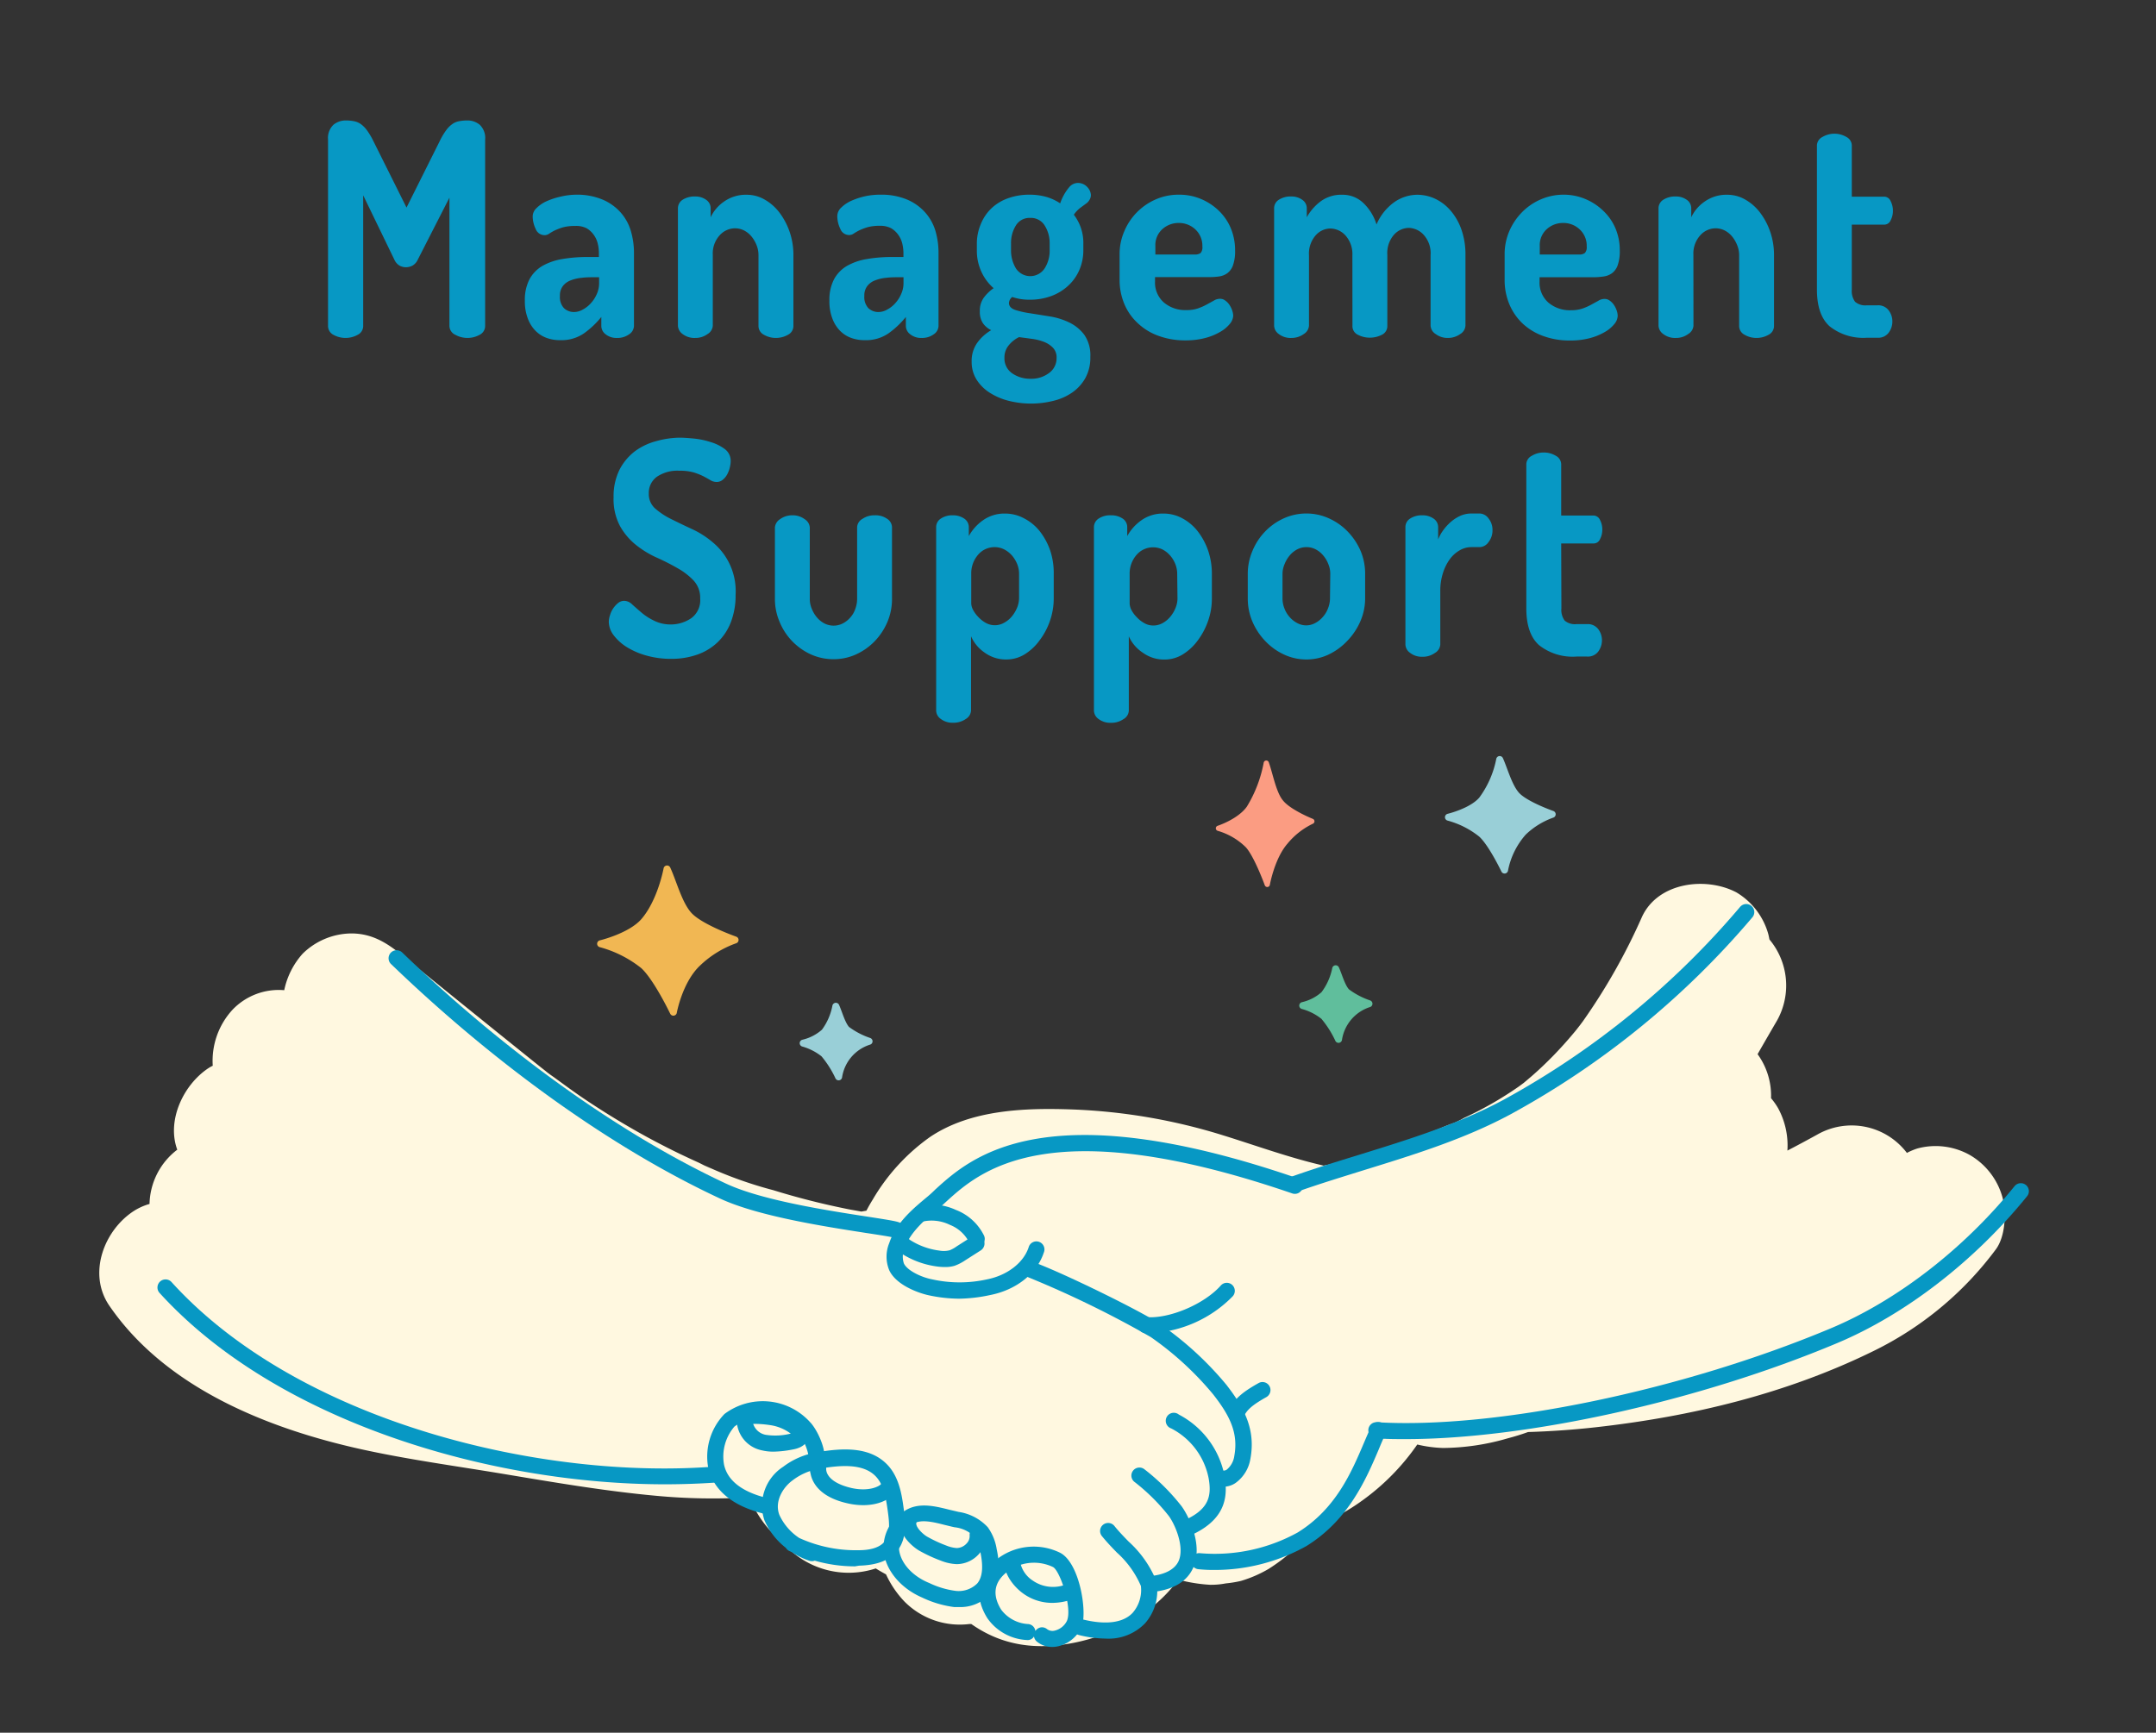 <svg xmlns="http://www.w3.org/2000/svg" viewBox="0 0 311 250"><rect x="0" y="0" width="311" height="250" fill="#333333" stroke="none"/><defs><style>.cls-1{fill:#0798c4;}.cls-2{fill:#fff8e0;}.cls-3{fill:#99cfd7;stroke:#99cfd7;}.cls-3,.cls-4,.cls-5,.cls-6{stroke-linecap:round;stroke-linejoin:round;}.cls-3,.cls-4,.cls-5{stroke-width:1.01px;}.cls-4{fill:#60be9c;stroke:#60be9c;}.cls-5{fill:#f1b753;stroke:#f1b753;}.cls-6{fill:#fb9c82;stroke:#fb9c82;stroke-width:0.76px;}</style></defs><g id="レイヤー_1" data-name="レイヤー 1"><path class="cls-1" d="M60.27,37.45a1.9,1.9,0,0,1-.78.88,2.14,2.14,0,0,1-.94.23,2,2,0,0,1-.91-.23,1.92,1.92,0,0,1-.76-.88l-4.49-9.27V47a1.42,1.42,0,0,1-.8,1.31,3.61,3.61,0,0,1-3.49,0A1.43,1.43,0,0,1,47.32,47V20.16A2.64,2.64,0,0,1,48.1,18a2.78,2.78,0,0,1,1.76-.62,6,6,0,0,1,1.21.11,2.46,2.46,0,0,1,1,.43,4,4,0,0,1,.88.9,10.16,10.16,0,0,1,.9,1.52l4.79,9.61,4.8-9.61a9.38,9.38,0,0,1,.9-1.52,3.78,3.78,0,0,1,.88-.9,2.35,2.35,0,0,1,1-.43,6.31,6.31,0,0,1,1.23-.11,2.75,2.75,0,0,1,1.75.62,2.64,2.64,0,0,1,.78,2.17V47a1.42,1.42,0,0,1-.8,1.31,3.61,3.61,0,0,1-3.49,0A1.43,1.43,0,0,1,64.83,47V28.52Z"/><path class="cls-1" d="M83.07,28.09a9.54,9.54,0,0,1,3.86.71,7.29,7.29,0,0,1,2.61,1.87A7,7,0,0,1,91,33.33a11.17,11.17,0,0,1,.45,3.13V47a1.5,1.5,0,0,1-.71,1.24,2.84,2.84,0,0,1-1.75.52,2.48,2.48,0,0,1-1.62-.52A1.52,1.52,0,0,1,86.74,47V45.73a12.6,12.6,0,0,1-2.48,2.35,5.71,5.71,0,0,1-3.45,1,5.55,5.55,0,0,1-2-.34,4.29,4.29,0,0,1-1.6-1.05,5,5,0,0,1-1.09-1.78,6.92,6.92,0,0,1-.41-2.53,6.43,6.43,0,0,1,.66-3.07,5,5,0,0,1,1.85-1.93,8.59,8.59,0,0,1,2.87-1,21.08,21.08,0,0,1,3.7-.3h1.6v-.56a5.62,5.62,0,0,0-.17-1.39,3.61,3.61,0,0,0-.59-1.27,3.35,3.35,0,0,0-1-.92A3.29,3.29,0,0,0,83,32.6a6.57,6.57,0,0,0-1.83.21,9.06,9.06,0,0,0-1.17.45,8.23,8.23,0,0,0-.78.45,1.11,1.11,0,0,1-.66.22,1.37,1.37,0,0,1-1.29-.9,4.21,4.21,0,0,1-.43-1.85A1.68,1.68,0,0,1,77.42,30a4.83,4.83,0,0,1,1.5-1,10.65,10.65,0,0,1,2-.64A10,10,0,0,1,83.07,28.09ZM86.42,40h-.58c-.65,0-1.28,0-1.89.08a5.84,5.84,0,0,0-1.62.37,2.55,2.55,0,0,0-1.13.81,2.23,2.23,0,0,0-.43,1.44,2.33,2.33,0,0,0,.58,1.76,2.09,2.09,0,0,0,1.49.56,2.59,2.59,0,0,0,1.22-.35,4.25,4.25,0,0,0,1.17-.92,4.75,4.75,0,0,0,.86-1.33,3.75,3.75,0,0,0,.33-1.52Z"/><path class="cls-1" d="M102.82,47a1.52,1.52,0,0,1-.76,1.2,2.92,2.92,0,0,1-1.77.56,2.81,2.81,0,0,1-1.82-.56,1.57,1.57,0,0,1-.68-1.2V30.07a1.47,1.47,0,0,1,.68-1.25,3.19,3.19,0,0,1,1.82-.47,2.64,2.64,0,0,1,1.56.47,1.47,1.47,0,0,1,.66,1.25v1.28a5.71,5.71,0,0,1,1.91-2.25,5.45,5.45,0,0,1,3.32-1,5.14,5.14,0,0,1,2.55.69,7,7,0,0,1,2.15,1.89,10.07,10.07,0,0,1,1.46,2.76,10.31,10.31,0,0,1,.55,3.37V47a1.43,1.43,0,0,1-.8,1.31,3.53,3.53,0,0,1-1.74.45,3.43,3.43,0,0,1-1.7-.45,1.43,1.43,0,0,1-.8-1.31V36.8a3.8,3.8,0,0,0-.27-1.41,4.69,4.69,0,0,0-.72-1.25,3.48,3.48,0,0,0-1.07-.88,2.93,2.93,0,0,0-1.33-.32,3,3,0,0,0-2.2,1,3.88,3.88,0,0,0-1,2.83Z"/><path class="cls-1" d="M127,28.09a9.54,9.54,0,0,1,3.86.71,7.29,7.29,0,0,1,2.61,1.87,7,7,0,0,1,1.47,2.66,11.17,11.17,0,0,1,.44,3.13V47a1.49,1.49,0,0,1-.7,1.24,2.84,2.84,0,0,1-1.75.52,2.48,2.48,0,0,1-1.62-.52,1.52,1.52,0,0,1-.64-1.24V45.73a12.6,12.6,0,0,1-2.48,2.35,5.71,5.71,0,0,1-3.45,1,5.55,5.55,0,0,1-2-.34,4.29,4.29,0,0,1-1.6-1.05,5,5,0,0,1-1.09-1.78,6.92,6.92,0,0,1-.41-2.53,6.43,6.43,0,0,1,.66-3.07,5,5,0,0,1,1.85-1.93,8.59,8.59,0,0,1,2.87-1,21.08,21.08,0,0,1,3.7-.3h1.6v-.56a6.14,6.14,0,0,0-.17-1.39,3.61,3.61,0,0,0-.59-1.27,3.35,3.35,0,0,0-1-.92,3.29,3.29,0,0,0-1.62-.36,6.57,6.57,0,0,0-1.83.21,9.06,9.06,0,0,0-1.17.45,8.23,8.23,0,0,0-.78.45,1.11,1.11,0,0,1-.66.22,1.36,1.36,0,0,1-1.29-.9,4.21,4.21,0,0,1-.43-1.85,1.71,1.71,0,0,1,.58-1.22,5,5,0,0,1,1.51-1,10.65,10.65,0,0,1,2-.64A10,10,0,0,1,127,28.09ZM130.33,40h-.58c-.65,0-1.28,0-1.89.08a5.84,5.84,0,0,0-1.62.37,2.55,2.55,0,0,0-1.13.81,2.23,2.23,0,0,0-.43,1.44,2.33,2.33,0,0,0,.58,1.76,2.09,2.09,0,0,0,1.49.56,2.56,2.56,0,0,0,1.22-.35,4.25,4.25,0,0,0,1.17-.92A4.75,4.75,0,0,0,130,42.4a3.75,3.75,0,0,0,.33-1.52Z"/><path class="cls-1" d="M148.55,43.24a7.53,7.53,0,0,1-2.54-.39,1.21,1.21,0,0,0-.47.86c0,.46.3.79.88,1a12.85,12.85,0,0,0,2.17.49l2.82.45a10.17,10.17,0,0,1,2.83.88,5.92,5.92,0,0,1,2.17,1.78,5.17,5.17,0,0,1,.87,3.17,6.09,6.09,0,0,1-.72,3.07,6.29,6.29,0,0,1-1.89,2.08,8.05,8.05,0,0,1-2.71,1.2,13.24,13.24,0,0,1-6.46,0,9.25,9.25,0,0,1-2.75-1.18,6.09,6.09,0,0,1-1.89-1.89,4.78,4.78,0,0,1-.7-2.57,4.51,4.51,0,0,1,.82-2.75,6.49,6.49,0,0,1,2-1.8,3.14,3.14,0,0,1-1.19-1,2.93,2.93,0,0,1-.45-1.71,3.19,3.19,0,0,1,.55-1.95,6,6,0,0,1,1.44-1.4,7,7,0,0,1-1.77-2.38,7.22,7.22,0,0,1-.65-3.07v-.9a7.2,7.2,0,0,1,.55-2.85A6.54,6.54,0,0,1,143,30.07a6.76,6.76,0,0,1,2.4-1.46,9,9,0,0,1,3.12-.52,8.94,8.94,0,0,1,2.41.32,7.26,7.26,0,0,1,2,.93A7.21,7.21,0,0,1,154.24,27a1.65,1.65,0,0,1,1.13-.6,1.82,1.82,0,0,1,1.48.6,1.78,1.78,0,0,1,.51,1.12,1.3,1.3,0,0,1-.18.68,1.69,1.69,0,0,1-.44.52l-.9.66a4.35,4.35,0,0,0-.94,1,6.64,6.64,0,0,1,1.37,4.2v.9a7.12,7.12,0,0,1-.57,2.86,6.6,6.6,0,0,1-1.6,2.27,7.31,7.31,0,0,1-2.45,1.5A8.7,8.7,0,0,1,148.55,43.24Zm3.86,8.41a2,2,0,0,0-.49-1.44,3.56,3.56,0,0,0-1.27-.86,7.43,7.43,0,0,0-1.73-.45L147,48.64a4.36,4.36,0,0,0-1.53,1.23,2.72,2.72,0,0,0-.58,1.73A2.61,2.61,0,0,0,146,53.86a4.53,4.53,0,0,0,2.67.79,4.22,4.22,0,0,0,2.64-.82A2.61,2.61,0,0,0,152.41,51.65Zm-1-16.48a4.7,4.7,0,0,0-.72-2.64,2.33,2.33,0,0,0-2.08-1.09,2.29,2.29,0,0,0-2.07,1.09,4.77,4.77,0,0,0-.7,2.64V36a5,5,0,0,0,.72,2.75,2.48,2.48,0,0,0,4.11,0,4.7,4.7,0,0,0,.74-2.75Z"/><path class="cls-1" d="M170.13,28.09a8,8,0,0,1,3.06.6,8.35,8.35,0,0,1,2.57,1.66,7.61,7.61,0,0,1,1.76,2.53,8.27,8.27,0,0,1,.64,3.28,6.06,6.06,0,0,1-.31,2.14,2.44,2.44,0,0,1-.84,1.14,2.7,2.7,0,0,1-1.17.45,9.5,9.5,0,0,1-1.31.09h-7.92v.64a3.82,3.82,0,0,0,1.25,3,4.77,4.77,0,0,0,3.32,1.12,4.84,4.84,0,0,0,1.67-.26,8.64,8.64,0,0,0,1.25-.56l1-.55a1.67,1.67,0,0,1,.87-.26,1.22,1.22,0,0,1,.78.26,2.33,2.33,0,0,1,.61.64,3.35,3.35,0,0,1,.39.81,2.56,2.56,0,0,1,.14.73,2,2,0,0,1-.49,1.18A4.84,4.84,0,0,1,176,47.89a8.46,8.46,0,0,1-2.16.88,10.82,10.82,0,0,1-2.83.34,11.06,11.06,0,0,1-3.8-.62,8.48,8.48,0,0,1-3-1.78,7.9,7.9,0,0,1-2-2.79,8.93,8.93,0,0,1-.71-3.6V36.67a8.23,8.23,0,0,1,.67-3.28,8.64,8.64,0,0,1,4.52-4.61A8.21,8.21,0,0,1,170.13,28.09Zm2.18,8.63a1.35,1.35,0,0,0,.88-.22,1.24,1.24,0,0,0,.25-.94,3.22,3.22,0,0,0-1-2.45,3.44,3.44,0,0,0-2.42-.94,3.48,3.48,0,0,0-2.36.9,3.09,3.09,0,0,0-1,2.45v1.2Z"/><path class="cls-1" d="M195.08,36.8a4,4,0,0,0-1-2.83,3,3,0,0,0-2.22-1,2.87,2.87,0,0,0-2.09,1,4,4,0,0,0-.95,2.87V47a1.55,1.55,0,0,1-.76,1.2,3,3,0,0,1-1.78.56,2.78,2.78,0,0,1-1.81-.56,1.54,1.54,0,0,1-.68-1.2V30.07a1.44,1.44,0,0,1,.68-1.25,3.15,3.15,0,0,1,1.81-.47,2.64,2.64,0,0,1,1.56.47,1.47,1.47,0,0,1,.66,1.25v1.28a7.29,7.29,0,0,1,1.94-2.25,5,5,0,0,1,3.21-1,4.3,4.3,0,0,1,3,1.18,7.14,7.14,0,0,1,1.91,3.11,7.61,7.61,0,0,1,2.59-3.24,5.86,5.86,0,0,1,3.3-1.05,6.13,6.13,0,0,1,2.57.58,6.66,6.66,0,0,1,2.22,1.7,8.47,8.47,0,0,1,1.56,2.72,10.82,10.82,0,0,1,.59,3.71V47a1.52,1.52,0,0,1-.76,1.2,3,3,0,0,1-1.78.56,2.84,2.84,0,0,1-1.75-.56,1.52,1.52,0,0,1-.74-1.2V36.8a3.93,3.93,0,0,0-1-2.92,3,3,0,0,0-2.16-1,2.94,2.94,0,0,0-2.13,1,4,4,0,0,0-.95,2.88V47a1.38,1.38,0,0,1-.8,1.31,3.78,3.78,0,0,1-1.74.41,3.67,3.67,0,0,1-1.69-.41,1.36,1.36,0,0,1-.8-1.31Z"/><path class="cls-1" d="M225.56,28.09a8,8,0,0,1,3.06.6,8.28,8.28,0,0,1,2.58,1.66A7.59,7.59,0,0,1,233,32.88a8.1,8.1,0,0,1,.65,3.28,6.06,6.06,0,0,1-.31,2.14,2.44,2.44,0,0,1-.84,1.14,2.75,2.75,0,0,1-1.17.45A9.5,9.5,0,0,1,230,40h-7.92v.64a3.82,3.82,0,0,0,1.25,3,4.77,4.77,0,0,0,3.32,1.12,4.88,4.88,0,0,0,1.67-.26,8.64,8.64,0,0,0,1.25-.56l1-.55a1.65,1.65,0,0,1,.87-.26,1.22,1.22,0,0,1,.78.26,2.33,2.33,0,0,1,.61.64,3.35,3.35,0,0,1,.39.81,2.5,2.5,0,0,1,.13.73,1.94,1.94,0,0,1-.48,1.18,4.84,4.84,0,0,1-1.39,1.16,8.61,8.61,0,0,1-2.16.88,10.82,10.82,0,0,1-2.83.34,11,11,0,0,1-3.8-.62,8.62,8.62,0,0,1-3-1.78,8.16,8.16,0,0,1-1.95-2.79,9.1,9.1,0,0,1-.7-3.6V36.67a8.39,8.39,0,0,1,.66-3.28,8.86,8.86,0,0,1,1.82-2.74,8.47,8.47,0,0,1,2.71-1.87A8.2,8.2,0,0,1,225.56,28.09Zm2.19,8.63a1.3,1.3,0,0,0,.87-.22,1.24,1.24,0,0,0,.26-.94,3.19,3.19,0,0,0-1-2.45,3.4,3.4,0,0,0-2.41-.94,3.47,3.47,0,0,0-2.36.9,3.09,3.09,0,0,0-1,2.45v1.2Z"/><path class="cls-1" d="M244.28,47a1.54,1.54,0,0,1-.77,1.2,2.9,2.9,0,0,1-1.77.56,2.78,2.78,0,0,1-1.81-.56,1.56,1.56,0,0,1-.69-1.2V30.07a1.45,1.45,0,0,1,.69-1.25,3.15,3.15,0,0,1,1.81-.47,2.64,2.64,0,0,1,1.56.47,1.47,1.47,0,0,1,.66,1.25v1.28a5.71,5.71,0,0,1,1.91-2.25,5.45,5.45,0,0,1,3.32-1,5.14,5.14,0,0,1,2.55.69,7,7,0,0,1,2.15,1.89,9.81,9.81,0,0,1,1.46,2.76,10.31,10.31,0,0,1,.55,3.37V47a1.43,1.43,0,0,1-.8,1.31,3.5,3.5,0,0,1-1.74.45,3.37,3.37,0,0,1-1.69-.45,1.42,1.42,0,0,1-.8-1.31V36.8a3.81,3.81,0,0,0-.28-1.41,4.69,4.69,0,0,0-.72-1.25,3.48,3.48,0,0,0-1.07-.88,2.93,2.93,0,0,0-1.33-.32,3,3,0,0,0-2.2,1,3.92,3.92,0,0,0-1,2.83Z"/><path class="cls-1" d="M267.12,41.78a2.63,2.63,0,0,0,.47,1.76,2.27,2.27,0,0,0,1.71.51h1.53a1.87,1.87,0,0,1,1.61.73,2.62,2.62,0,0,1,.53,1.59,2.67,2.67,0,0,1-.53,1.63,1.85,1.85,0,0,1-1.61.73H269.3a7.8,7.8,0,0,1-5.38-1.65q-1.83-1.65-1.83-5.3V21a1.41,1.41,0,0,1,.8-1.24,3.4,3.4,0,0,1,3.45,0,1.41,1.41,0,0,1,.78,1.24v7.38h4.6a1,1,0,0,1,1,.64,3,3,0,0,1,.33,1.38,2.91,2.91,0,0,1-.33,1.39,1,1,0,0,1-1,.62h-4.6Z"/><path class="cls-1" d="M96.66,90.1a5.26,5.26,0,0,0,3.06-.91A3.2,3.2,0,0,0,101,86.36a3.64,3.64,0,0,0-.94-2.59A9.6,9.6,0,0,0,97.77,82q-1.38-.8-3-1.53a13.89,13.89,0,0,1-3-1.82,9.29,9.29,0,0,1-2.32-2.72,8.25,8.25,0,0,1-.94-4.17,8.61,8.61,0,0,1,.86-4,7.93,7.93,0,0,1,2.2-2.64,9,9,0,0,1,3.05-1.46A13.07,13.07,0,0,1,98,63.15c.57,0,1.28.05,2.12.13a11.5,11.5,0,0,1,2.44.52,6.39,6.39,0,0,1,2,1,2.11,2.11,0,0,1,.84,1.74,3.83,3.83,0,0,1-.12.88,4,4,0,0,1-.37,1,2.5,2.5,0,0,1-.64.79,1.35,1.35,0,0,1-.9.33,1.76,1.76,0,0,1-.9-.26c-.28-.17-.62-.36-1-.56a8.94,8.94,0,0,0-1.42-.56A7.18,7.18,0,0,0,98,67.92a5.27,5.27,0,0,0-3.26.88,2.86,2.86,0,0,0-1.15,2.42,2.76,2.76,0,0,0,.94,2.17,10.71,10.71,0,0,0,2.32,1.52q1.38.69,3,1.44a12.9,12.9,0,0,1,3,1.93,9.13,9.13,0,0,1,3.26,7.53,10.74,10.74,0,0,1-.7,4,8,8,0,0,1-1.93,2.89,8.11,8.11,0,0,1-2.93,1.76,11.08,11.08,0,0,1-3.72.6,12.84,12.84,0,0,1-3.57-.47,10.8,10.8,0,0,1-2.87-1.24,7.06,7.06,0,0,1-1.89-1.72,3.25,3.25,0,0,1-.68-1.89,3.08,3.08,0,0,1,.18-1,3.5,3.5,0,0,1,.48-1,3.61,3.61,0,0,1,.7-.75,1.39,1.39,0,0,1,.86-.3,1.68,1.68,0,0,1,1.15.52c.38.34.81.72,1.29,1.13a8.29,8.29,0,0,0,1.72,1.14A5.35,5.35,0,0,0,96.66,90.1Z"/><path class="cls-1" d="M120.25,95.11a7.85,7.85,0,0,1-3.3-.7,8.82,8.82,0,0,1-4.5-4.7,8.36,8.36,0,0,1-.67-3.3V76.11a1.55,1.55,0,0,1,.74-1.2,2.94,2.94,0,0,1,1.8-.56,2.84,2.84,0,0,1,1.75.56,1.52,1.52,0,0,1,.74,1.2v10.3a3.66,3.66,0,0,0,.28,1.41,4.64,4.64,0,0,0,.74,1.25,3.56,3.56,0,0,0,1.09.88,2.93,2.93,0,0,0,1.33.32,2.89,2.89,0,0,0,1.32-.32,3.64,3.64,0,0,0,1.09-.86,3.53,3.53,0,0,0,.72-1.25,4.2,4.2,0,0,0,.26-1.43V76.07a1.44,1.44,0,0,1,.76-1.2,3,3,0,0,1,1.77-.52,2.91,2.91,0,0,1,1.82.52,1.49,1.49,0,0,1,.68,1.2V86.41a8.44,8.44,0,0,1-.66,3.32,9.12,9.12,0,0,1-1.82,2.77,8.77,8.77,0,0,1-2.69,1.91A7.72,7.72,0,0,1,120.25,95.11Z"/><path class="cls-1" d="M137.41,74.35a2.84,2.84,0,0,1,1.67.47,1.48,1.48,0,0,1,.67,1.25v1.28a6.74,6.74,0,0,1,2-2.25,5.32,5.32,0,0,1,3.24-1,5.71,5.71,0,0,1,2.73.69A6.91,6.91,0,0,1,150,76.67a9.63,9.63,0,0,1,1.49,2.76A10.31,10.31,0,0,1,152,82.8v3.52a9.9,9.9,0,0,1-.56,3.3,10.08,10.08,0,0,1-1.51,2.81,7.55,7.55,0,0,1-2.16,2,5,5,0,0,1-2.59.72,5.18,5.18,0,0,1-3.16-1,5.51,5.51,0,0,1-1.95-2.35v10.72a1.51,1.51,0,0,1-.76,1.22,3.08,3.08,0,0,1-1.82.54,2.75,2.75,0,0,1-1.77-.54,1.51,1.51,0,0,1-.68-1.22V76.07a1.44,1.44,0,0,1,.68-1.25A2.94,2.94,0,0,1,137.41,74.35ZM147,82.8a3.8,3.8,0,0,0-.27-1.41,4.55,4.55,0,0,0-.76-1.25,4,4,0,0,0-1.13-.88,3.15,3.15,0,0,0-1.39-.32,3.2,3.2,0,0,0-1.23.26,3.07,3.07,0,0,0-1.07.77,4.08,4.08,0,0,0-1.05,2.83v4.29a2.16,2.16,0,0,0,.25.88,4.28,4.28,0,0,0,.72,1,4.44,4.44,0,0,0,1.09.88,2.69,2.69,0,0,0,2.69,0,3.79,3.79,0,0,0,1.1-.9,5,5,0,0,0,.76-1.26,3.82,3.82,0,0,0,.29-1.44Z"/><path class="cls-1" d="M160.26,74.35a2.89,2.89,0,0,1,1.68.47,1.47,1.47,0,0,1,.66,1.25v1.28a6.78,6.78,0,0,1,2-2.25,5.31,5.31,0,0,1,3.23-1,5.65,5.65,0,0,1,2.73.69,7.06,7.06,0,0,1,2.23,1.89,9.85,9.85,0,0,1,1.48,2.76,10.31,10.31,0,0,1,.54,3.37v3.52a9.66,9.66,0,0,1-.56,3.3,10.32,10.32,0,0,1-1.5,2.81,7.72,7.72,0,0,1-2.17,2,5,5,0,0,1-2.59.72,5.2,5.2,0,0,1-3.16-1,5.51,5.51,0,0,1-2-2.35v10.72a1.48,1.48,0,0,1-.76,1.22,3.05,3.05,0,0,1-1.81.54,2.8,2.8,0,0,1-1.78-.54,1.53,1.53,0,0,1-.68-1.22V76.07a1.47,1.47,0,0,1,.68-1.25A3,3,0,0,1,160.26,74.35Zm9.55,8.45a3.8,3.8,0,0,0-.27-1.41,4.11,4.11,0,0,0-.76-1.25,3.71,3.71,0,0,0-1.13-.88A3.14,3.14,0,0,0,164,80a4.08,4.08,0,0,0-1.05,2.83v4.29a2.33,2.33,0,0,0,.25.88,4.07,4.07,0,0,0,.73,1,4.26,4.26,0,0,0,1.09.88,2.57,2.57,0,0,0,1.36.37,2.73,2.73,0,0,0,1.33-.35,3.75,3.75,0,0,0,1.09-.9,4.7,4.7,0,0,0,.76-1.26,3.63,3.63,0,0,0,.29-1.44Z"/><path class="cls-1" d="M188.46,74.09a7.76,7.76,0,0,1,3.21.69,8.7,8.7,0,0,1,2.71,1.89,9.32,9.32,0,0,1,1.86,2.76,8.46,8.46,0,0,1,.68,3.37v3.52a8.33,8.33,0,0,1-.68,3.3,9.43,9.43,0,0,1-1.86,2.81,9.09,9.09,0,0,1-2.71,2,7.48,7.48,0,0,1-3.21.72,7.6,7.6,0,0,1-3.26-.72,8.86,8.86,0,0,1-2.69-1.94,9.42,9.42,0,0,1-1.84-2.78,8.5,8.5,0,0,1-.68-3.35V82.8a8.36,8.36,0,0,1,.67-3.3,8.89,8.89,0,0,1,1.81-2.79,8.73,8.73,0,0,1,2.69-1.91A7.86,7.86,0,0,1,188.46,74.09Zm3.43,8.71a3.62,3.62,0,0,0-.28-1.41,4.26,4.26,0,0,0-.74-1.25,3.56,3.56,0,0,0-1.09-.88,2.89,2.89,0,0,0-1.32-.32,2.93,2.93,0,0,0-1.33.32,3.56,3.56,0,0,0-1.09.88,4.49,4.49,0,0,0-.74,1.25A3.62,3.62,0,0,0,185,82.8v3.52a3.93,3.93,0,0,0,.28,1.48A4,4,0,0,0,186,89a3.71,3.71,0,0,0,1.09.88,2.73,2.73,0,0,0,1.33.35,2.69,2.69,0,0,0,1.32-.35,3.71,3.71,0,0,0,1.09-.88,3.86,3.86,0,0,0,.74-1.24,3.93,3.93,0,0,0,.28-1.48Z"/><path class="cls-1" d="M212.23,78.94a3.31,3.31,0,0,0-1.65.45,4.62,4.62,0,0,0-1.43,1.27,6.88,6.88,0,0,0-1,2,8.41,8.41,0,0,0-.39,2.64V93a1.52,1.52,0,0,1-.76,1.2,3,3,0,0,1-1.82.56,2.72,2.72,0,0,1-1.77-.56,1.54,1.54,0,0,1-.68-1.2V76.07a1.44,1.44,0,0,1,.68-1.25,3.08,3.08,0,0,1,1.77-.47,2.7,2.7,0,0,1,1.6.47,1.48,1.48,0,0,1,.67,1.25v1.76a6,6,0,0,1,.76-1.36,7,7,0,0,1,1.11-1.2,5.68,5.68,0,0,1,1.36-.86,4,4,0,0,1,1.56-.32h1.21a1.63,1.63,0,0,1,1.27.71,2.62,2.62,0,0,1,.57,1.7,2.69,2.69,0,0,1-.57,1.71,1.6,1.6,0,0,1-1.27.73Z"/><path class="cls-1" d="M225.23,87.78a2.58,2.58,0,0,0,.47,1.76,2.27,2.27,0,0,0,1.71.51h1.52a1.88,1.88,0,0,1,1.62.73,2.69,2.69,0,0,1,.53,1.59,2.74,2.74,0,0,1-.53,1.63,1.85,1.85,0,0,1-1.62.73h-1.52A7.8,7.8,0,0,1,222,93.08q-1.83-1.65-1.83-5.3V67a1.39,1.39,0,0,1,.8-1.24,3.2,3.2,0,0,1,1.69-.47,3.29,3.29,0,0,1,1.76.47,1.41,1.41,0,0,1,.78,1.24v7.38h4.6a1.06,1.06,0,0,1,1,.64,3,3,0,0,1,.33,1.38,2.91,2.91,0,0,1-.33,1.39,1,1,0,0,1-1,.62h-4.6Z"/><path class="cls-2" d="M288.84,172.71a10.19,10.19,0,0,0-4.59-6,10.07,10.07,0,0,0-7.68-1,9.39,9.39,0,0,0-1.51.64.56.56,0,0,0-.05-.08,10,10,0,0,0-12.87-2.57c-1.43.79-2.86,1.56-4.31,2.31a11.25,11.25,0,0,0-1.36-6.15,10.11,10.11,0,0,0-1-1.41,10.2,10.2,0,0,0-1.94-6.35c.93-1.63,1.87-3.25,2.82-4.88a10.35,10.35,0,0,0-1.11-11.67c-.05-.26-.1-.52-.17-.79a10.19,10.19,0,0,0-4.59-6c-4.37-2.31-11.35-1.5-13.65,3.58a87,87,0,0,1-8.49,15l-.41.55c-.28.36-.56.73-.86,1.08q-1.47,1.77-3.07,3.41c-.92.94-1.87,1.85-2.85,2.71-.44.39-.9.77-1.35,1.15l-.73.54a51.67,51.67,0,0,1-7.91,4.53,12.92,12.92,0,0,1-2.49,1.12c.07,0,1.65-.68.58-.25l-1.08.44q-2.35,1-4.72,1.89a72.26,72.26,0,0,1-9.62,3.08c-1,.22-1.93.41-2.9.59-5-1.15-9.75-2.9-14.63-4.41a83.34,83.34,0,0,0-21.55-3.69c-6.87-.25-14.74,0-20.64,4a29,29,0,0,0-8.22,9c-.33.53-.63,1.06-.91,1.6l-.73.13c-.79-.15-1.58-.27-2.36-.44-3.48-.71-6.93-1.59-10.32-2.64a59,59,0,0,1-10-3.61c2.49,1.31-.35-.17-.87-.41-.87-.39-1.72-.79-2.58-1.2q-2.4-1.16-4.74-2.43-4.67-2.55-9.1-5.53c-1.49-1-2.94-2.08-4.4-3.14L79.3,155c-.2-.15-.4-.3-.59-.46-.73-.57-1.45-1.15-2.17-1.73q-9.44-7.59-18.82-15.21c-2.13-1.71-4.22-2.92-7.06-2.92a10.15,10.15,0,0,0-7,2.92A11.34,11.34,0,0,0,41,142.87a9.21,9.21,0,0,0-7.48,2.84,10.88,10.88,0,0,0-2.83,8.06,4.83,4.83,0,0,0-.55.3c-3.62,2.34-6.14,7.53-4.57,11.81a10.12,10.12,0,0,0-4,7.83,8.46,8.46,0,0,0-2.24,1c-4.28,2.75-6.73,9-3.58,13.65,8.12,11.87,22.83,17.75,36.39,20.75,6.64,1.46,13.39,2.38,20.1,3.49,7.44,1.24,14.9,2.53,22.42,3.22a87.26,87.26,0,0,0,13.13.24c.13.08.27.15.41.22a15.89,15.89,0,0,0,4.67,6.24,12.56,12.56,0,0,0,13.46,3.78c.48.31,1,.59,1.48.86a14.3,14.3,0,0,0,2.67,3.93,11.24,11.24,0,0,0,9.35,3.23l.28,0c4.48,3.15,9.4,3.8,14.94,2.68,5.81-1.19,11.51-4.36,14.92-9.1l.13,0a7.27,7.27,0,0,0,1,.29,22.61,22.61,0,0,0,3.47.47,11.18,11.18,0,0,0,2.24-.2,16.53,16.53,0,0,0,2.2-.36,18.06,18.06,0,0,0,4-1.74,26.14,26.14,0,0,0,3.43-2.59c.54-.47,1-1,1.53-1.5.67-.71,1.32-1.43,2-2.15a30.85,30.85,0,0,0,6.55-3.63,33.17,33.17,0,0,0,7.92-8.07,18.41,18.41,0,0,0,3.7.5,34.12,34.12,0,0,0,9.34-1.39c1-.26,2-.57,2.94-.91,3.23-.1,6.46-.32,9.68-.68,13.83-1.54,27.57-4.83,40.13-11a48.48,48.48,0,0,0,17.61-14.6C289.29,178.47,289.45,174.93,288.84,172.71Z"/><path class="cls-1" d="M129.4,178.68a1,1,0,0,1-.51-.12c-.4-.12-2.21-.4-4-.67-5.85-.91-15.65-2.42-21.11-5-15.37-7.17-32.19-19.17-47.36-33.78a1.16,1.16,0,1,1,1.61-1.67c15,14.44,31.58,26.29,46.73,33.35,5.16,2.41,14.76,3.89,20.49,4.77,3.54.55,4.27.68,4.71.93a1.17,1.17,0,0,1,.41,1.59A1.15,1.15,0,0,1,129.4,178.68Zm-.49-.11h0Zm-.1,0,.06,0Z"/><path class="cls-1" d="M95.9,214.16C71,214.16,40,205.25,23,186.53A1.16,1.16,0,0,1,24.76,185c18.31,20.18,53.48,28.65,78.75,26.57a1.16,1.16,0,0,1,.19,2.31C101.19,214.06,98.58,214.16,95.9,214.16Z"/><path class="cls-1" d="M138.37,187.38a21.31,21.31,0,0,1-4.39-.49c-1.55-.33-4.74-1.5-5.71-3.62a5.13,5.13,0,0,1,0-3.91c1-3,3.54-5.05,5.55-6.73.34-.28.7-.61,1.09-1C140,167,150.59,157.42,187.15,170a1.16,1.16,0,0,1,.72,1.48,1.15,1.15,0,0,1-1.47.71c-35.27-12.12-45.16-3.13-49.91,1.19-.42.39-.8.74-1.16,1-1.89,1.58-4,3.37-4.86,5.72a3.14,3.14,0,0,0-.09,2.18c.44,1,2.46,2,4.08,2.31a18.24,18.24,0,0,0,7.92,0c2.9-.57,5.26-2.38,6-4.62a1.16,1.16,0,1,1,2.19.75c-1,3.05-4,5.41-7.77,6.14A22.47,22.47,0,0,1,138.37,187.38Z"/><path class="cls-1" d="M186.77,172a1.16,1.16,0,0,1-.38-2.26c3.22-1.14,6.54-2.16,9.75-3.15,7-2.17,14.27-4.41,20.77-7.92A120.11,120.11,0,0,0,251,130.86a1.16,1.16,0,0,1,1.79,1.48A122.74,122.74,0,0,1,218,160.72c-6.7,3.62-14.06,5.89-21.18,8.09-3.19,1-6.49,2-9.67,3.13A1.07,1.07,0,0,1,186.77,172Z"/><path class="cls-1" d="M176.51,214.51a3.63,3.63,0,0,1-.91-.13,1.16,1.16,0,0,1,.63-2.24.82.82,0,0,0,.72-.09,3.1,3.1,0,0,0,1.1-2c.61-3.34-.71-5.87-3.05-8.86a45,45,0,0,0-9-8.27,148.43,148.43,0,0,0-17.77-8.67,1.16,1.16,0,1,1,.81-2.17c4.75,1.76,16.06,7.37,18.29,8.95a47.41,47.41,0,0,1,9.54,8.73c2.66,3.41,4.27,6.53,3.5,10.71a5.34,5.34,0,0,1-2.16,3.51A3.12,3.12,0,0,1,176.51,214.51Z"/><path class="cls-1" d="M123.32,226a21.09,21.09,0,0,1-5.79-.82,1.18,1.18,0,0,1-.81,0,10.47,10.47,0,0,1-2.51-1.24l-.32-.14a1.16,1.16,0,0,1-.53-.47,10.14,10.14,0,0,1-3.1-4,6.67,6.67,0,0,1,2.7-7.69,10.93,10.93,0,0,1,4.79-2.08c3.65-.64,7.72-.92,10.29,1.82,1.7,1.81,2.06,4.41,2.32,6.31.21,1.55.57,4.13-.88,6-1.09,1.42-2.91,2.14-5.56,2.21Zm-8-4.08a19.67,19.67,0,0,0,8.54,1.75c1.91,0,3.15-.48,3.79-1.3.79-1,.64-2.68.42-4.28-.28-2.06-.61-3.87-1.72-5.05-1.81-1.93-5.15-1.65-8.18-1.12a8.69,8.69,0,0,0-3.84,1.67c-1.49,1.09-2.63,3.14-1.9,5A8,8,0,0,0,115.31,221.92Z"/><path class="cls-1" d="M138.24,231.87l-.62,0a15.17,15.17,0,0,1-4.58-1.36l-.16-.07h0l0,0c-3-1.34-5.12-3.89-5.41-6.58a6.15,6.15,0,0,1,2.93-5.8c2-1.38,4.44-.76,6.59-.22l1.27.3a7.17,7.17,0,0,1,4.23,2.22,7.38,7.38,0,0,1,1.28,3.15c.22,1.06.88,4.26-.91,6.45A5.82,5.82,0,0,1,138.24,231.87ZM134,228.38a12.52,12.52,0,0,0,3.79,1.15,3.78,3.78,0,0,0,3.19-1.08c.74-.9.88-2.38.44-4.51a5.15,5.15,0,0,0-.83-2.19,4.75,4.75,0,0,0-2.89-1.39c-.44-.09-.89-.21-1.36-.32-1.75-.45-3.57-.9-4.7-.12a3.88,3.88,0,0,0-1.95,3.65c.21,1.88,1.8,3.71,4.09,4.72l.14.06h0Z"/><path class="cls-1" d="M151.78,237.63a3.45,3.45,0,0,1-2.23-.79,1.19,1.19,0,0,1-.4-.72,1.05,1.05,0,0,1-1,.51,7.39,7.39,0,0,1-5.73-3.16c-1.76-2.82-1.54-5.6.63-7.84a8.64,8.64,0,0,1,9.85-1.6c2.86,1.44,4,8.7,3.1,10.78a5,5,0,0,1-3.31,2.71A4.29,4.29,0,0,1,151.78,237.63Zm-1.48-2.84a1.17,1.17,0,0,1,.74.27,1.3,1.3,0,0,0,1.15.2,2.64,2.64,0,0,0,1.71-1.39c.82-1.87-1-7.24-2-7.77a6.35,6.35,0,0,0-7.15,1.15c-.52.53-2.1,2.16-.33,5a5.21,5.21,0,0,0,3.81,2.07,1.14,1.14,0,0,1,1.12,1l.08-.1A1.17,1.17,0,0,1,150.3,234.79Z"/><path class="cls-1" d="M110.45,218.4a1.35,1.35,0,0,1-.28,0c-5.68-1.4-7.46-4.35-8-6.58a8.86,8.86,0,0,1,2.33-7.8,9.2,9.2,0,0,1,12.34,1.16c1,1,2.8,4.51,1.85,6.48a1.16,1.16,0,0,1-2.09-1c.26-.55-.55-2.93-1.45-3.89a6.88,6.88,0,0,0-9.21-.94,6.64,6.64,0,0,0-1.5,5.49c.5,2.31,2.6,3.94,6.23,4.83a1.15,1.15,0,0,1,.85,1.4A1.16,1.16,0,0,1,110.45,218.4Z"/><path class="cls-1" d="M175.14,226.52a21.11,21.11,0,0,1-2.28-.11,1.16,1.16,0,0,1,.24-2.31,24.73,24.73,0,0,0,14.11-3c5.48-3.4,7.72-8.65,9.52-12.88.37-.86.71-1.67,1.05-2.38a1.16,1.16,0,1,1,2.1,1c-.33.69-.66,1.46-1,2.29-1.83,4.29-4.33,10.16-10.43,13.94A27.11,27.11,0,0,1,175.14,226.52Z"/><path class="cls-1" d="M202.77,207.64c-1.46,0-2.86,0-4.21-.12a1.16,1.16,0,1,1,.13-2.31c17.09,1,44-4.58,65.39-13.55,9.55-4,19.21-11.47,26.52-20.52a1.17,1.17,0,0,1,1.63-.17,1.15,1.15,0,0,1,.17,1.63c-7.54,9.33-17.54,17.06-27.42,21.2C245,202.19,220.16,207.64,202.77,207.64Z"/><path class="cls-1" d="M140.84,179.9a1.16,1.16,0,0,1-1-.56,5.24,5.24,0,0,0-2.81-2.61,6,6,0,0,0-4.1-.44,1.16,1.16,0,0,1-.45-2.27,8.3,8.3,0,0,1,5.4.55,7.52,7.52,0,0,1,4,3.58,1.15,1.15,0,0,1-1,1.75Z"/><path class="cls-1" d="M136.21,182.81a7.78,7.78,0,0,1-1-.07,12.57,12.57,0,0,1-5.1-1.83c-1.28-.8-1.78-2.07-1.2-3.08a1.16,1.16,0,0,1,2.13.87,1.4,1.4,0,0,0,.3.25,10.3,10.3,0,0,0,4.16,1.49,3.54,3.54,0,0,0,1.5-.05,4.73,4.73,0,0,0,1-.56l2.21-1.41a1.16,1.16,0,0,1,1.25,2l-2.21,1.41a6.82,6.82,0,0,1-1.55.8A4.68,4.68,0,0,1,136.21,182.81Z"/><path class="cls-1" d="M111.58,209.45a7,7,0,0,1-1.68-.19,4.51,4.51,0,0,1-3.57-3.7,1.06,1.06,0,0,1,0-.31,1.17,1.17,0,0,1-.45-.88,1.15,1.15,0,0,1,1.11-1.2,22.1,22.1,0,0,1,4.51.15,8.2,8.2,0,0,1,4.43,2.08,2.29,2.29,0,0,1,.78,1.51c0,.87-.55,1.91-2.32,2.22A15.69,15.69,0,0,1,111.58,209.45Zm-2.93-4a2.34,2.34,0,0,0,1.8,1.57,9,9,0,0,0,3.55-.16h.08a6.48,6.48,0,0,0-3-1.24A15.38,15.38,0,0,0,108.65,205.44Z"/><path class="cls-1" d="M124.51,217.17a10.05,10.05,0,0,1-2.1-.23c-4.24-.9-5.26-3.1-5.49-4.33a2.68,2.68,0,0,1,.72-2.66,1.16,1.16,0,0,1,1.56,1.67,1.62,1.62,0,0,0,.18,1.09c.34.63,1.22,1.48,3.51,2,2.53.54,4-.28,4.24-.62a1.13,1.13,0,0,1,1.47-.66,1.19,1.19,0,0,1,.68,1.52C128.89,216,127.18,217.17,124.51,217.17Zm-5.6-5.28Z"/><path class="cls-1" d="M138,225.68h0a6.91,6.91,0,0,1-2.33-.52,21.25,21.25,0,0,1-3.06-1.42c-1-.57-3.61-2.72-2.49-5.09a1.16,1.16,0,0,1,1.54-.55,1.15,1.15,0,0,1,.55,1.54c-.28.6.93,1.74,1.54,2.08a19.34,19.34,0,0,0,2.73,1.27,4.94,4.94,0,0,0,1.54.37h0a2,2,0,0,0,1.42-.67,1.51,1.51,0,0,0,.43-1.12,1.16,1.16,0,1,1,2.31-.23,3.77,3.77,0,0,1-1,2.91A4.33,4.33,0,0,1,138,225.68Z"/><path class="cls-1" d="M151.8,231.27a7.15,7.15,0,0,1-4.48-1.56c-1.53-1.22-2.54-3-2.4-4.27a1.16,1.16,0,0,1,2.31.25,4.13,4.13,0,0,0,1.74,2.36,5.13,5.13,0,0,0,4.93.51,1.16,1.16,0,0,1,.78,2.19A8.71,8.71,0,0,1,151.8,231.27Z"/><path class="cls-1" d="M165.92,192.35q-.4,0-.78,0a1.16,1.16,0,0,1,.18-2.31c3.35.27,8.38-1.86,10.78-4.56a1.15,1.15,0,0,1,1.63-.1,1.17,1.17,0,0,1,.1,1.64A17.72,17.72,0,0,1,165.92,192.35Z"/><path class="cls-1" d="M178.39,205a1.19,1.19,0,0,1-.51-.12,1.16,1.16,0,0,1-.53-1.55c.72-1.46,1.78-2.42,4.19-3.77a1.15,1.15,0,0,1,1.58.44,1.17,1.17,0,0,1-.45,1.58c-2.19,1.23-2.81,1.9-3.24,2.77A1.16,1.16,0,0,1,178.39,205Z"/><path class="cls-1" d="M171.71,221.39a1.17,1.17,0,0,1-1.05-.65,1.16,1.16,0,0,1,.54-1.55c3.2-1.55,3.58-3.4,3.15-5.87a10.31,10.31,0,0,0-5.4-7.22,1.16,1.16,0,1,1,1.1-2,12.71,12.71,0,0,1,6.59,8.86c.45,2.67.37,6-4.43,8.35A1.11,1.11,0,0,1,171.71,221.39Z"/><path class="cls-1" d="M166.19,229.7a1.16,1.16,0,0,1-.13-2.31c2.09-.23,3.42-1,3.95-2.15.89-2-.48-5.25-1.42-6.52a28.54,28.54,0,0,0-5-4.95,1.16,1.16,0,0,1,1.46-1.8,30.24,30.24,0,0,1,5.41,5.38c.9,1.23,3.14,5.48,1.67,8.82-.88,2-2.84,3.19-5.81,3.52Z"/><path class="cls-1" d="M159.46,236.42a16.4,16.4,0,0,1-3.86-.52,1.16,1.16,0,0,1,.56-2.25c3.34.83,5.83.51,7.2-.92a5,5,0,0,0,1.21-3.91,13.73,13.73,0,0,0-3.46-4.81c-.71-.73-1.44-1.49-2.13-2.34a1.16,1.16,0,1,1,1.8-1.46c.63.78,1.33,1.5,2,2.19a15.72,15.72,0,0,1,4,5.66,7.09,7.09,0,0,1-1.61,6.16A7.3,7.3,0,0,1,159.46,236.42Z"/><path class="cls-3" d="M120.57,145.19a9,9,0,0,1-1.63,3.72,7,7,0,0,1-3.08,1.6,8.43,8.43,0,0,1,3,1.54,14.75,14.75,0,0,1,2.11,3.32,6.37,6.37,0,0,1,4.39-5.13,11.57,11.57,0,0,1-3.24-1.7C121.42,147.77,121,146.14,120.57,145.19Z"/><path class="cls-3" d="M216.33,109.59a14.35,14.35,0,0,1-2.56,5.82c-1.47,1.71-4.83,2.5-4.83,2.5a13,13,0,0,1,4.77,2.42c1.49,1.35,3.32,5.2,3.32,5.2a11.48,11.48,0,0,1,2.7-5.47,11.64,11.64,0,0,1,4.17-2.57s-3.74-1.31-5.07-2.67C217.66,113.62,217,111.07,216.33,109.59Z"/><path class="cls-4" d="M192.67,139.78A9.1,9.1,0,0,1,191,143.5a6.9,6.9,0,0,1-3.08,1.59,8.35,8.35,0,0,1,3.05,1.55,14.75,14.75,0,0,1,2.11,3.32,6.41,6.41,0,0,1,4.39-5.14,11.42,11.42,0,0,1-3.23-1.7C193.52,142.35,193.11,140.73,192.67,139.78Z"/><path class="cls-5" d="M96.22,125.38s-.85,4.69-3.31,7.55c-1.91,2.21-6.27,3.24-6.27,3.24a17,17,0,0,1,6.19,3.13c1.92,1.75,4.3,6.74,4.3,6.74s.82-4.56,3.49-7.08a15.1,15.1,0,0,1,5.41-3.34s-4.85-1.7-6.57-3.46C97.94,130.61,97.12,127.31,96.22,125.38Z"/><path class="cls-6" d="M182.66,110.11a19,19,0,0,1-2.49,6.49c-1.37,1.93-4.41,2.91-4.41,2.91A9.92,9.92,0,0,1,180,122c1.29,1.43,2.8,5.6,2.8,5.6s.69-3.89,2.61-6.1a11.11,11.11,0,0,1,3.82-3s-3.31-1.32-4.45-2.76C183.72,114.5,183.24,111.72,182.66,110.11Z"/></g></svg>
